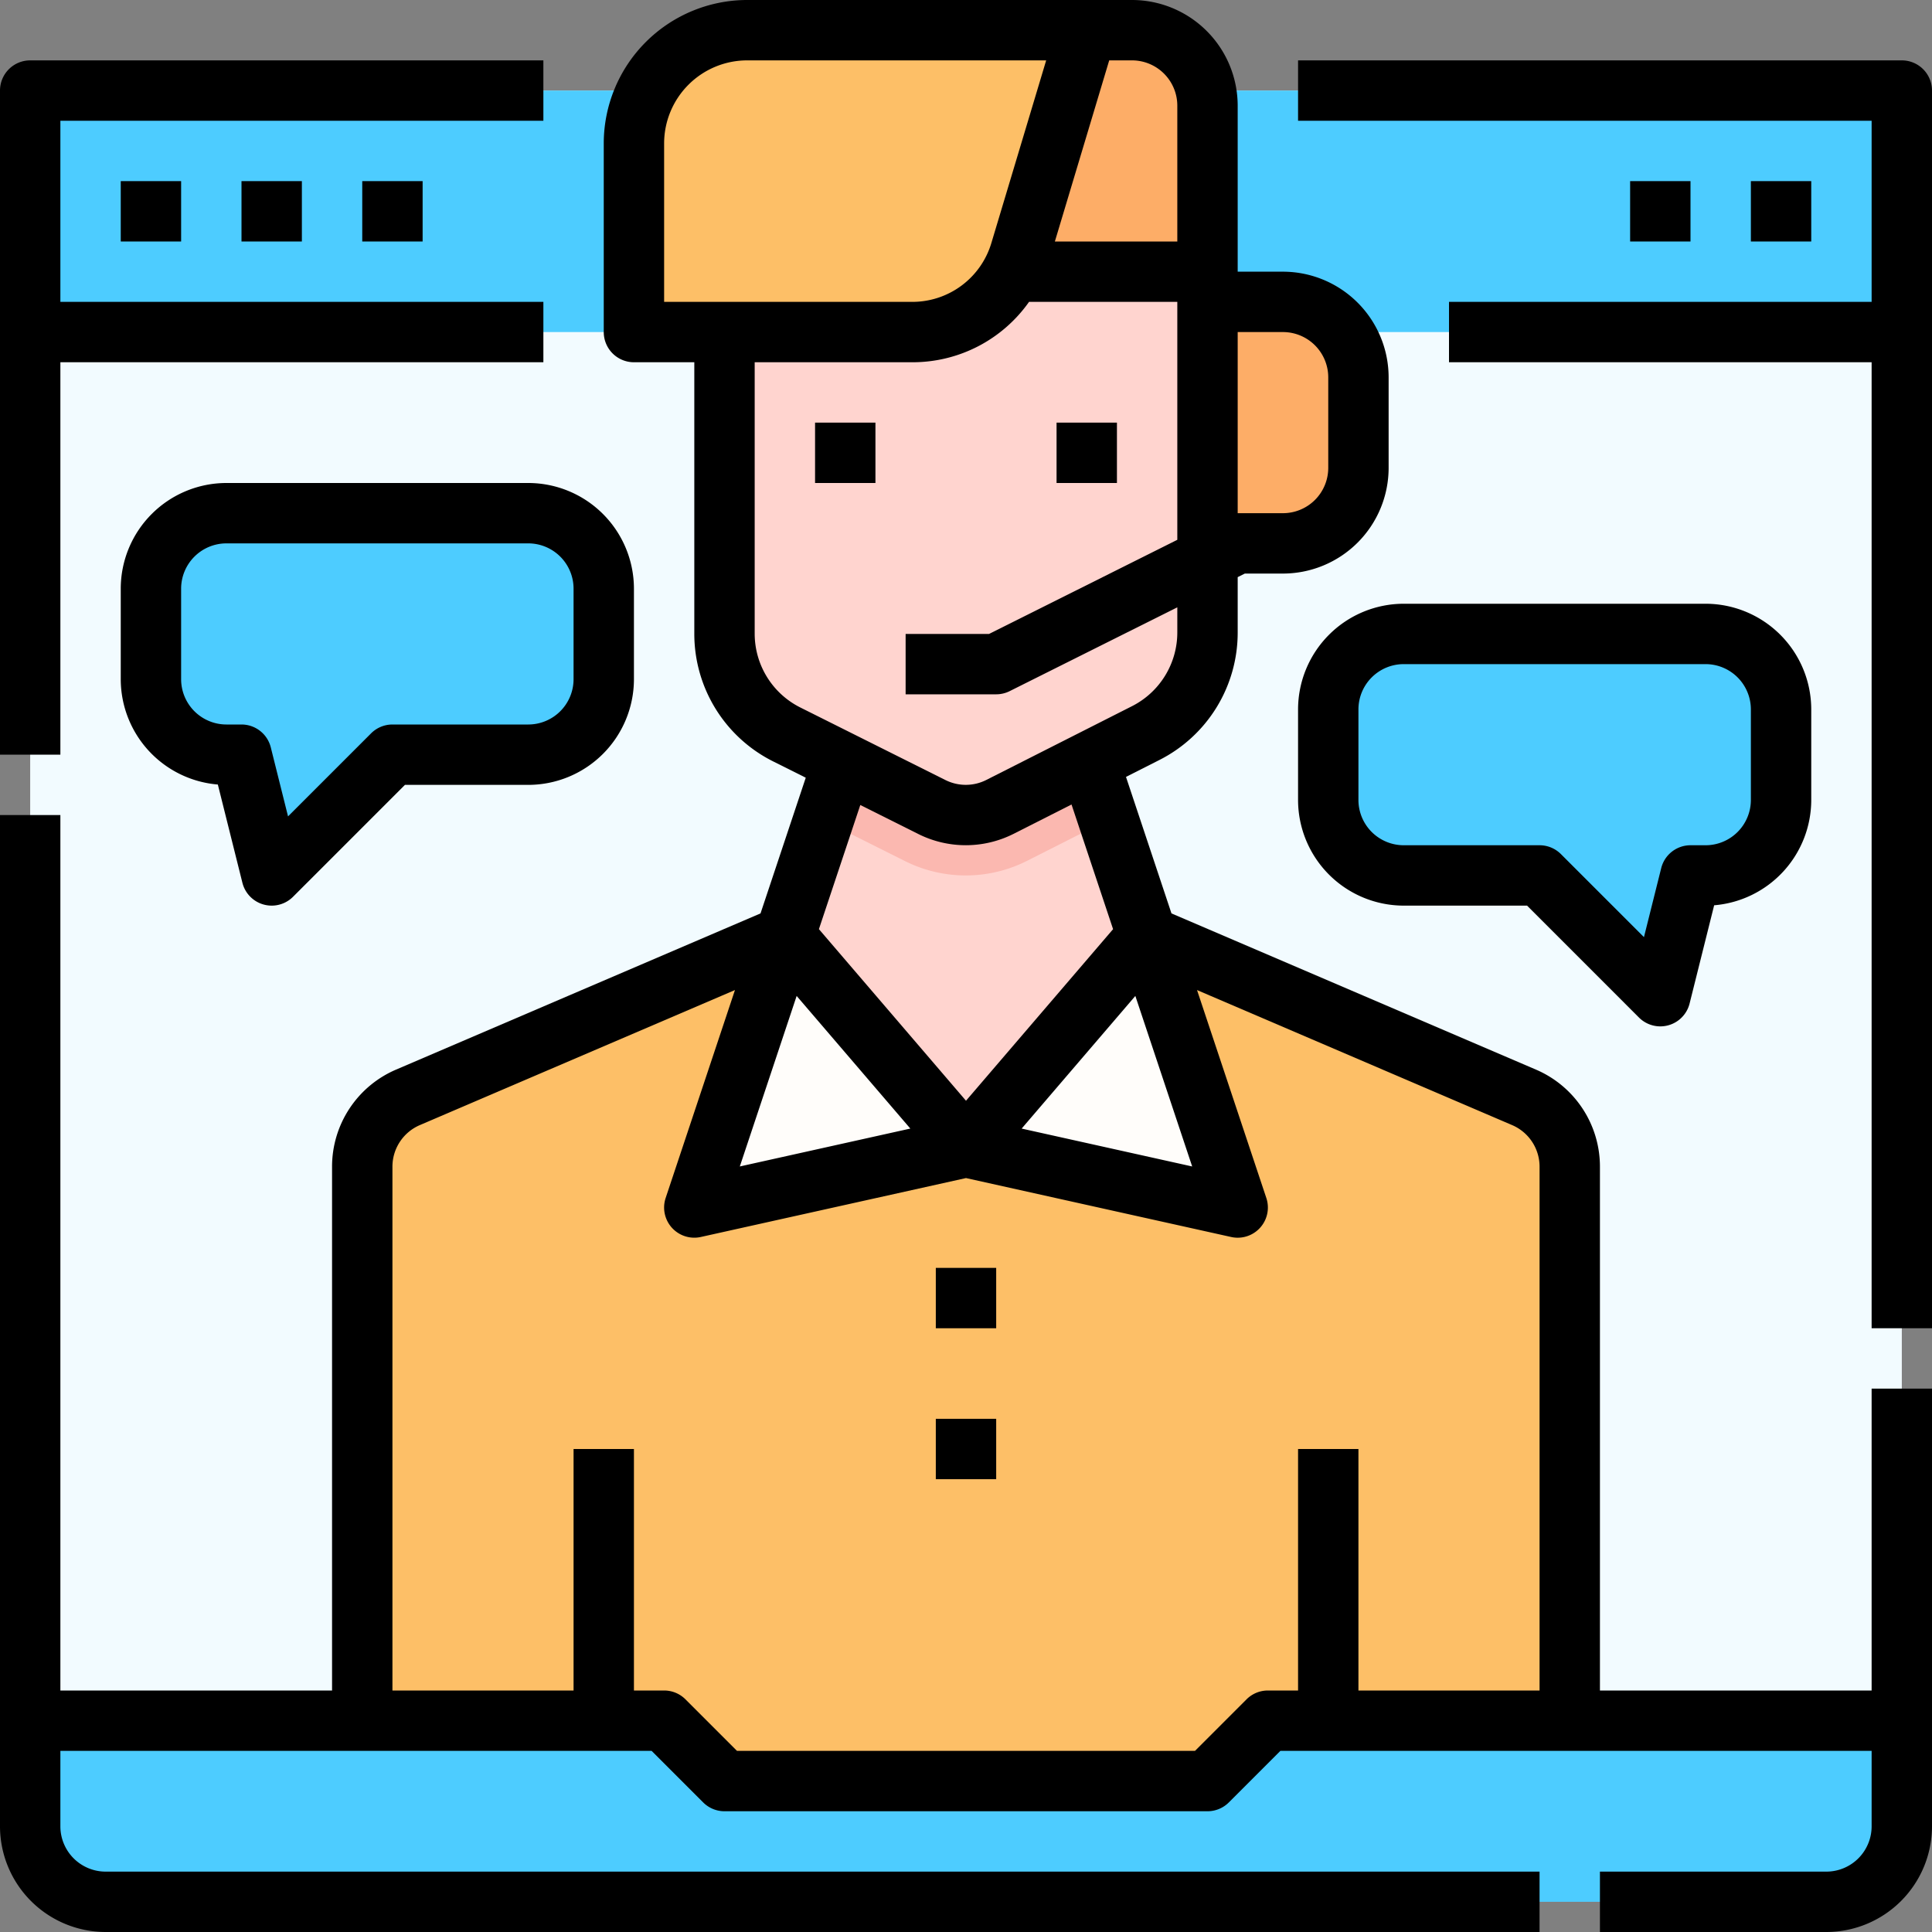 <svg id="Filled" height="512" viewBox="0 0 512 512" width="512" xmlns="http://www.w3.org/2000/svg"><rect x="0" y="0" width="512" height="512" fill="#808080" stroke="none"/><g><g><path d="m8 24h496v448h-496z" fill="#f2fbff"/><path d="m96 480v-170.812a20 20 0 0 1 12.122-18.383l99.878-42.805h96l99.878 42.805a20 20 0 0 1 12.122 18.383v170.812z" fill="#fdbf67"/><path d="m304 248 24 72-72-16z" fill="#fffdfa"/><path d="m208 248-24 72 72-16z" fill="#fffdfa"/><path d="m8 24h496v64h-496z" fill="#4dccff"/><path d="m484 504h-456a20 20 0 0 1 -20-20v-28h168l16 16h128l16-16h168v28a20 20 0 0 1 -20 20z" fill="#4dccff"/><g><path d="m304 248-48 56-48-56 16-48h64z" fill="#ffd4cf"/><path d="m293.738 217.214-5.738-17.214h-64l-5.793 17.38 21.637 10.82a36 36 0 0 0 32.363-.082z" fill="#fbb8b0"/><path d="m264 8h36a20 20 0 0 1 20 20v44a0 0 0 0 1 0 0h-56a0 0 0 0 1 0 0v-64a0 0 0 0 1 0 0z" fill="#fdad67"/></g><path d="m160 156v24a20 20 0 0 1 -20 20h-36l-32 32-8-32h-4a20 20 0 0 1 -20-20v-24a20 20 0 0 1 20-20h80a20 20 0 0 1 20 20z" fill="#4dccff"/><path d="m352 188v24a20 20 0 0 0 20 20h36l32 32 8-32h4a20 20 0 0 0 20-20v-24a20 20 0 0 0 -20-20h-80a20 20 0 0 0 -20 20z" fill="#4dccff"/><path d="m320 72h-128v95.848a30 30 0 0 0 16.584 26.833l38.416 19.208a20 20 0 0 0 17.979-.046l38.575-19.534a30 30 0 0 0 16.446-26.764z" fill="#ffd4cf"/><path d="m241.679 88h-73.679v-50a30 30 0 0 1 30-30h90l-17.586 58.62a30 30 0 0 1 -28.735 21.38z" fill="#fdbf67"/><path d="m320 80h20a20 20 0 0 1 20 20v24a20 20 0 0 1 -20 20h-20a0 0 0 0 1 0 0v-64a0 0 0 0 1 0 0z" fill="#fdad67"/></g><g><path d="m32 48h16v16h-16z"/><path d="m64 48h16v16h-16z"/><path d="m96 48h16v16h-16z"/><path d="m464 48h16v16h-16z"/><path d="m432 48h16v16h-16z"/><path d="m216 112h16v16h-16z"/><path d="m280 112h16v16h-16z"/><path d="m248 336h16v16h-16z"/><path d="m248 376h16v16h-16z"/><path d="m60 128a28.032 28.032 0 0 0 -28 28v24a28.036 28.036 0 0 0 25.731 27.909l6.508 26.031a8 8 0 0 0 13.418 3.717l29.656-29.657h32.687a28.032 28.032 0 0 0 28-28v-24a28.032 28.032 0 0 0 -28-28zm92 28v24a12.013 12.013 0 0 1 -12 12h-36a8 8 0 0 0 -5.657 2.343l-22.009 22.009-4.573-18.292a8 8 0 0 0 -7.761-6.06h-4a12.013 12.013 0 0 1 -12-12v-24a12.013 12.013 0 0 1 12-12h80a12.013 12.013 0 0 1 12 12z"/><path d="m344 188v24a28.032 28.032 0 0 0 28 28h32.687l29.656 29.657a8 8 0 0 0 13.418-3.717l6.508-26.031a28.036 28.036 0 0 0 25.731-27.909v-24a28.032 28.032 0 0 0 -28-28h-80a28.032 28.032 0 0 0 -28 28zm16 0a12.013 12.013 0 0 1 12-12h80a12.013 12.013 0 0 1 12 12v24a12.013 12.013 0 0 1 -12 12h-4a8 8 0 0 0 -7.761 6.06l-4.573 18.292-22.009-22.009a8 8 0 0 0 -5.657-2.343h-36a12.013 12.013 0 0 1 -12-12z"/><path d="m496 448h-72v-138.812a27.971 27.971 0 0 0 -16.971-25.737l-96.575-41.389-12.054-36.174 8.771-4.442a37.82 37.82 0 0 0 20.829-33.901v-14.6l1.889-.944h10.111a28.032 28.032 0 0 0 28-28v-24.001a28.032 28.032 0 0 0 -28-28h-12v-44a28.032 28.032 0 0 0 -28-28h-102a38.043 38.043 0 0 0 -38 38v50a8 8 0 0 0 8 8h16v71.849a37.791 37.791 0 0 0 21.006 33.987l8.527 4.264-11.987 35.962-96.575 41.39a27.968 27.968 0 0 0 -16.971 25.736v138.812h-72v-232h-16v268a28.032 28.032 0 0 0 28 28h380v-16h-380a12.013 12.013 0 0 1 -12-12v-20h156.687l13.656 13.657a8 8 0 0 0 5.657 2.343h128a8 8 0 0 0 5.657-2.343l13.656-13.657h156.687v20a12.013 12.013 0 0 1 -12 12h-60v16h60a28.032 28.032 0 0 0 28-28v-116h-16zm-284.878-184.065 30.127 35.148-45.191 10.042zm89.756 0 15.064 45.19-45.191-10.042zm39.122-175.935a12.013 12.013 0 0 1 12 12v24a12.013 12.013 0 0 1 -12 12h-12v-48zm-28-60v36h-32.447l14.4-48h6.047a12.013 12.013 0 0 1 12 12zm-136 10a22.025 22.025 0 0 1 22-22h79.248l-14.5 48.321a21.864 21.864 0 0 1 -21.069 15.679h-65.679zm24 129.849v-71.849h41.679a37.75 37.75 0 0 0 31.028-16h39.293v63.056l-49.889 24.944h-22.111v16h24a7.994 7.994 0 0 0 3.578-.845l44.422-22.211v6.6a21.9 21.9 0 0 1 -12.062 19.628l-38.574 19.533a12.055 12.055 0 0 1 -10.787.027l-38.416-19.208a21.878 21.878 0 0 1 -12.161-19.675zm43.421 53.2a28.116 28.116 0 0 0 25.172-.065l15.372-7.784 11.014 33.037-38.979 45.47-38.979-45.475 10.969-32.9zm92.579 226.951a8 8 0 0 0 -5.657 2.343l-13.656 13.657h-121.374l-13.656-13.657a8 8 0 0 0 -5.657-2.343h-8v-64h-16v64h-48v-138.812a11.987 11.987 0 0 1 7.273-11.03l83.5-35.787-18.366 55.1a8 8 0 0 0 9.325 10.34l70.268-15.611 70.265 15.615a8 8 0 0 0 9.325-10.34l-18.366-55.1 83.5 35.786a11.99 11.99 0 0 1 7.276 11.027v138.812h-48v-64h-16v64z"/><path d="m504 16h-160v16h152v48h-112v16h112v256h16v-328a8 8 0 0 0 -8-8z"/><path d="m16 96h128v-16h-128v-48h128v-16h-136a8 8 0 0 0 -8 8v176h16z"/></g></g></svg>